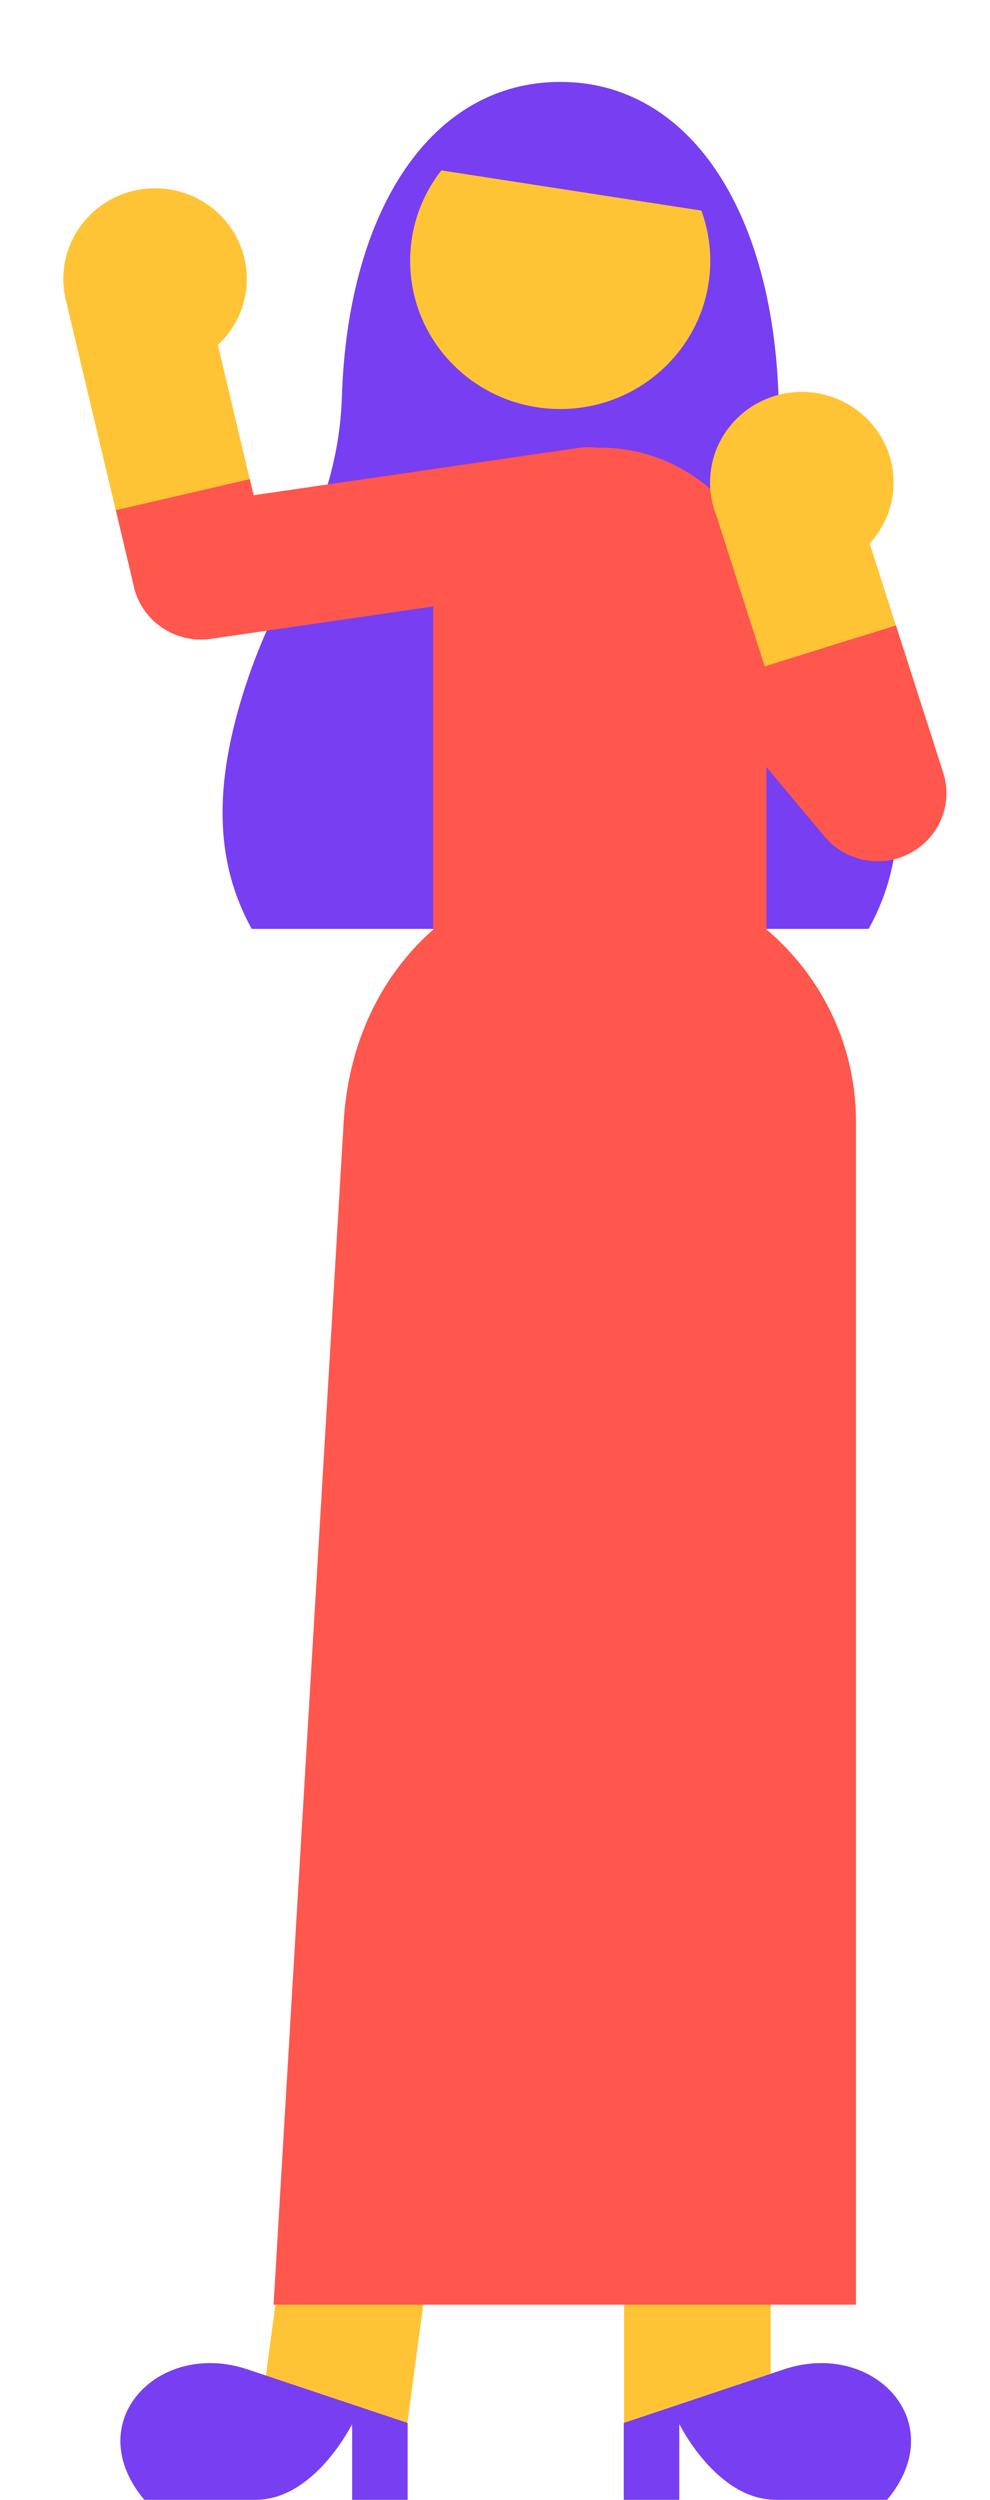 <svg width="21" height="53" viewBox="0 0 21 53" fill="none" xmlns="http://www.w3.org/2000/svg">
<g clip-path="url(#clip0_1662_3725)">
<path d="M18.426 19.694C19.252 18.202 19.229 16.489 18.489 14.336C17.809 12.358 16.591 10.816 16.514 8.415C16.387 4.427 14.598 1.737 11.883 1.737C9.167 1.737 7.379 4.427 7.252 8.415C7.175 10.816 5.957 12.358 5.277 14.336C4.537 16.489 4.513 18.202 5.34 19.694H18.426Z" fill="#773EF2"/>
<path d="M9.11 24.495L5.528 51.198L8.611 51.601L12.193 24.898L9.11 24.495Z" fill="#FFC436"/>
<path d="M16.348 24.699H13.238V51.402H16.348V24.699Z" fill="#FFC436"/>
<path d="M13.231 51.372V53H14.409V51.391C14.409 51.391 15.198 53 16.457 53C17.717 53 18.817 53 18.817 53C20.201 51.348 18.518 49.603 16.633 50.233C14.973 50.789 13.231 51.371 13.231 51.371V51.372Z" fill="#773EF2"/>
<path d="M8.647 51.372V53H7.47V51.391C7.47 51.391 6.681 53 5.421 53C4.162 53 3.061 53 3.061 53C1.678 51.348 3.361 49.603 5.245 50.233C6.906 50.789 8.647 51.371 8.647 51.371V51.372Z" fill="#773EF2"/>
<path d="M18.157 23.777C18.157 20.816 15.724 18.416 12.724 18.416C9.723 18.416 7.475 20.67 7.291 23.777C7.107 26.885 5.803 48.862 5.803 48.862H18.157V23.777H18.157Z" fill="#FF564E"/>
<path d="M4.262 13.559C3.55 13.559 2.927 13.044 2.82 12.329C2.702 11.541 3.253 10.809 4.051 10.693L12.271 9.496C13.069 9.379 13.81 9.924 13.928 10.711C14.046 11.499 13.495 12.23 12.697 12.347L4.477 13.544C4.405 13.555 4.333 13.559 4.262 13.559Z" fill="#FF564E"/>
<path d="M4.263 13.559C3.6 13.559 3.001 13.112 2.843 12.447L2.456 10.816C2.272 10.041 2.759 9.266 3.544 9.084C4.33 8.903 5.115 9.384 5.299 10.159L5.686 11.79C5.87 12.565 5.383 13.34 4.597 13.521C4.486 13.547 4.373 13.559 4.263 13.559Z" fill="#FF564E"/>
<path d="M4.245 5.727L1.402 6.385L2.455 10.817L5.298 10.159L4.245 5.727Z" fill="#FFC436"/>
<path d="M3.289 7.834C4.364 7.834 5.236 6.974 5.236 5.913C5.236 4.852 4.364 3.992 3.289 3.992C2.214 3.992 1.343 4.852 1.343 5.913C1.343 6.974 2.214 7.834 3.289 7.834Z" fill="#FFC436"/>
<path d="M16.258 15.053H9.189V19.817H16.258V15.053Z" fill="#FF564E"/>
<path d="M12.724 18.541C10.772 18.541 9.189 16.98 9.189 15.053V12.978C9.189 11.052 10.772 9.49 12.724 9.49C14.675 9.49 16.258 11.052 16.258 12.978V15.053C16.258 16.98 14.675 18.541 12.724 18.541Z" fill="#FF564E"/>
<path d="M18.616 18.26C18.192 18.26 17.775 18.078 17.49 17.736L13.023 12.397L15.275 10.562L17.835 13.623L19.005 13.257L20.008 16.384C20.218 17.042 19.928 17.755 19.313 18.085C19.093 18.204 18.854 18.26 18.616 18.26Z" fill="#FF564E"/>
<path d="M17.961 10.003L15.177 10.873L16.221 14.128L19.004 13.259L17.961 10.003Z" fill="#FFC436"/>
<path d="M17.008 12.151C18.083 12.151 18.955 11.291 18.955 10.23C18.955 9.169 18.083 8.309 17.008 8.309C15.933 8.309 15.062 9.169 15.062 10.23C15.062 11.291 15.933 12.151 17.008 12.151Z" fill="#FFC436"/>
<path d="M11.883 8.672C13.641 8.672 15.066 7.266 15.066 5.531C15.066 3.796 13.641 2.39 11.883 2.39C10.125 2.39 8.7 3.796 8.7 5.531C8.7 7.266 10.125 8.672 11.883 8.672Z" fill="#FFC436"/>
<path d="M15.492 4.56C15.076 3.125 13.949 2.011 12.478 1.783C11.007 1.556 9.588 2.277 8.747 3.518L15.492 4.56Z" fill="#773EF2"/>
</g>
<defs>
<clipPath id="clip0_1662_3725">
<rect width="19.081" height="52.884" fill="white" transform="translate(0.995 0.116)"/>
</clipPath>
</defs>
</svg>
